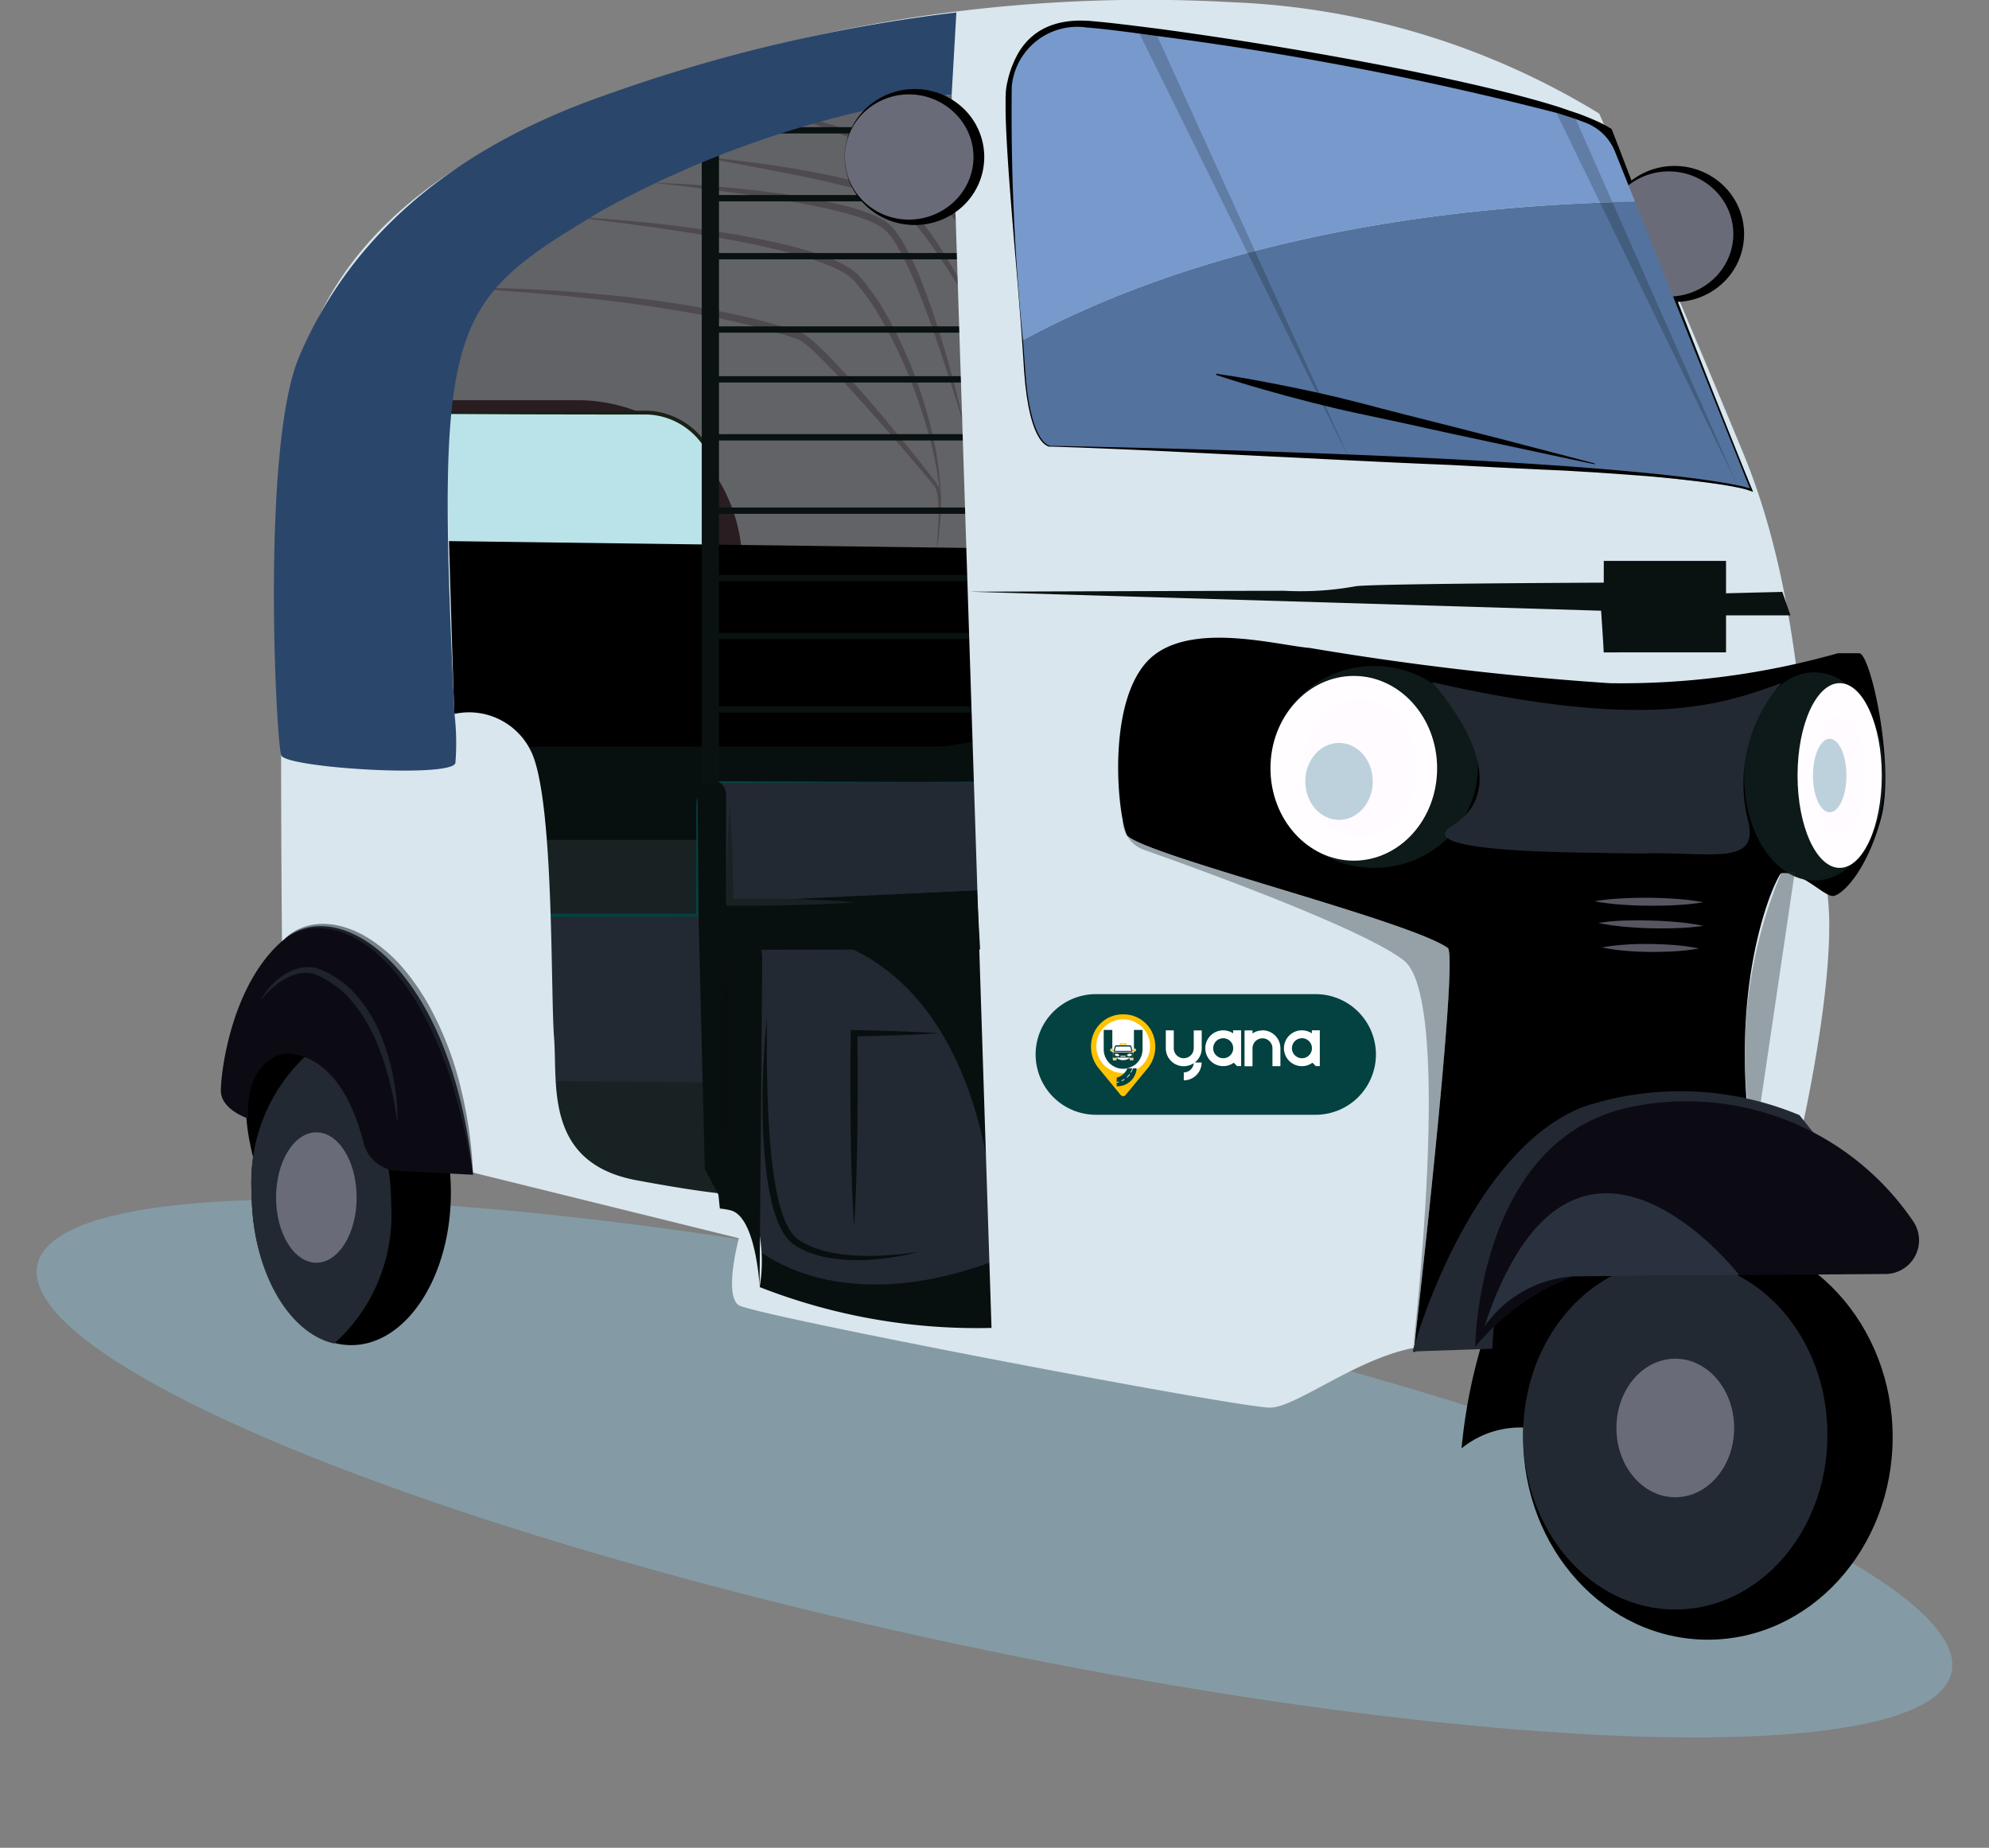<svg xmlns="http://www.w3.org/2000/svg" xmlns:xlink="http://www.w3.org/1999/xlink" width="58.458" height="54.313" viewBox="0 0 58.458 54.313">
  <rect x="0" y="0" width="58.458" height="54.313" fill="#808080" stroke="none"/>
  <defs>
    <clipPath id="clip-path">
      <path id="SVGID" d="M693.68,865.794a.446.446,0,0,1-.311.271v.256h.019a.568.568,0,0,0,.567-.529Z" transform="translate(-693.369 -865.794)" fill="none"/>
    </clipPath>
  </defs>
  <g id="Auto" transform="translate(-496.099 -677.039)">
    <g id="Group_173795" data-name="Group 173795" transform="translate(496.099 677.039)">
      <ellipse id="Ellipse_752" data-name="Ellipse 752" cx="5.279" cy="28.76" rx="5.279" ry="28.76" transform="translate(0 42.341) rotate(-77.987)" fill="#849ba5"/>
      <path id="Path_44943" data-name="Path 44943" d="M573.369,706.28c.167,5.483.167,5.031.167,5.031a2.14,2.14,0,0,1,2.416,1.251c.639,1.624.528,6.92.639,8.278s-.305,3.673,2.527,4.179c1.51.27,2.349.373,2.8.41a.948.948,0,0,1,.825.616,4.356,4.356,0,0,1,.148,2.114,18.935,18.935,0,0,0,7.109,1.2L588.781,693.1l-3.416.453s-8,2.662-9.831,4.232S573.2,700.8,573.369,706.28Z" transform="translate(-560.488 -690.431)" fill="#626367"/>
      <g id="Group_173759" data-name="Group 173759" transform="translate(13.411 3.338)" opacity="0.35">
        <path id="Path_44944" data-name="Path 44944" d="M590.818,735.594a9.863,9.863,0,0,0,.133-1.129,3.174,3.174,0,0,0-.012-.574.984.984,0,0,0-.03-.145c0-.012-.007-.024-.011-.036l-.015-.036a.472.472,0,0,0-.04-.068c-.056-.079-.113-.154-.171-.229q-.7-.9-1.432-1.766c-.244-.29-.491-.578-.742-.861s-.506-.565-.77-.84c-.132-.137-.266-.272-.408-.4-.071-.065-.143-.13-.22-.191-.038-.031-.079-.061-.122-.09l-.034-.021-.037-.021-.041-.019-.035-.013c-.361-.136-.726-.241-1.095-.34-.737-.192-1.482-.343-2.231-.467-.187-.033-.375-.059-.563-.087s-.375-.057-.564-.079l-.565-.071c-.188-.021-.377-.039-.566-.059a44.871,44.871,0,0,0-4.539-.226l.567.038.566.035,1.131.087.565.051.282.026.141.013.141.015c.375.043.752.076,1.126.126q1.125.135,2.241.33c.743.129,1.483.281,2.21.474.363.1.727.2,1.075.328l.032.012.023.011.025.014.026.017c.036.024.072.05.107.078.071.056.141.117.209.18.137.126.27.258.4.392.528.537,1.029,1.1,1.531,1.669.25.283.5.57.744.856s.492.575.732.866c.06.073.121.146.177.219a.376.376,0,0,1,.034.053l.013.029c0,.01.007.021.011.031a.965.965,0,0,1,.033.131,3.314,3.314,0,0,1,.035.559c0,.188-.01.377-.024.566S590.84,735.406,590.818,735.594Z" transform="translate(-576.711 -722.711)" fill="#291d21"/>
        <path id="Path_44945" data-name="Path 44945" d="M596.23,715.343c.166.01.332.03.5.048s.331.037.5.058c.33.04.66.082.99.127s.659.09.988.14.658.1.985.155c.655.112,1.309.228,1.955.377.323.074.645.152.962.244a7.462,7.462,0,0,1,.928.326,2.782,2.782,0,0,1,.423.225,1.129,1.129,0,0,1,.177.144c.013.012.027.028.04.043l.041.045c.027.03.053.061.079.092a6.863,6.863,0,0,1,.564.8,13.064,13.064,0,0,1,.888,1.77c.127.305.243.616.35.929s.2.631.288.951a10.564,10.564,0,0,1,.341,1.96,9.308,9.308,0,0,0-.239-1.985c-.073-.326-.16-.649-.257-.97s-.209-.636-.329-.948c-.03-.078-.06-.156-.093-.233s-.063-.155-.1-.232-.067-.154-.1-.23l-.052-.114-.054-.114c-.145-.3-.3-.6-.472-.889-.044-.072-.086-.145-.133-.215l-.069-.106-.071-.1c-.023-.035-.048-.07-.073-.1l-.074-.1c-.052-.067-.1-.135-.158-.2-.027-.033-.054-.066-.083-.1l-.043-.048c-.015-.016-.027-.032-.045-.048a1.338,1.338,0,0,0-.209-.172,2.957,2.957,0,0,0-.456-.246,7.673,7.673,0,0,0-.957-.331q-.484-.136-.976-.24c-.327-.069-.655-.132-.984-.189s-.659-.108-.989-.155c-.66-.095-1.323-.17-1.986-.234-.332-.03-.664-.059-1-.082S596.563,715.345,596.23,715.343Z" transform="translate(-592.983 -712.309)" fill="#291d21"/>
        <path id="Path_44946" data-name="Path 44946" d="M611.3,709.32c.56.063,1.12.127,1.679.2.279.035.558.072.837.111s.557.078.835.122c.555.089,1.11.181,1.657.3.273.061.546.125.813.2.133.039.266.082.395.129a3.148,3.148,0,0,1,.374.163,1.522,1.522,0,0,1,.169.1l.039.028.036.03a.464.464,0,0,1,.035.032c.011.011.023.022.034.034a2.17,2.17,0,0,1,.241.322,6.6,6.6,0,0,1,.388.735c.236.506.434,1.032.628,1.56.1.264.187.53.278.8s.179.534.265.8c.174.536.34,1.074.5,1.613-.118-.551-.257-1.1-.4-1.643q-.112-.408-.232-.814c-.08-.271-.166-.54-.254-.808-.044-.134-.089-.268-.136-.4s-.1-.266-.145-.4c-.1-.265-.2-.528-.32-.788a6.37,6.37,0,0,0-.4-.762,2.346,2.346,0,0,0-.263-.355c-.012-.014-.026-.028-.04-.041s-.027-.027-.042-.04l-.045-.038-.046-.034a1.65,1.65,0,0,0-.193-.117,3.352,3.352,0,0,0-.4-.172c-.135-.049-.272-.092-.409-.131-.275-.078-.551-.144-.829-.2s-.557-.105-.836-.15-.559-.084-.839-.119c-.56-.072-1.122-.127-1.684-.173S611.861,709.336,611.3,709.32Z" transform="translate(-605.543 -707.288)" fill="#291d21"/>
        <path id="Path_44947" data-name="Path 44947" d="M619.269,704.623c.435.09.872.166,1.308.249s.871.164,1.306.25.868.175,1.3.277c.215.05.43.1.642.159s.424.118.63.189c.052.017.1.036.154.055s.1.039.15.059.1.044.145.066c.024.011.046.025.069.037a.689.689,0,0,1,.067.039,2.613,2.613,0,0,1,.474.425,9.883,9.883,0,0,1,.8,1.044c.125.182.245.368.365.554s.237.374.352.563c.232.378.456.76.677,1.145-.18-.406-.379-.8-.587-1.2s-.429-.779-.668-1.156c-.06-.094-.12-.188-.182-.281q-.046-.07-.095-.138c-.032-.046-.063-.092-.1-.137-.131-.182-.268-.36-.417-.53-.038-.042-.076-.085-.115-.126s-.08-.082-.122-.12-.084-.078-.131-.114c-.023-.018-.045-.037-.069-.054l-.074-.051a.785.785,0,0,0-.076-.046c-.026-.014-.051-.03-.078-.042-.052-.024-.1-.052-.157-.073s-.105-.045-.159-.064-.106-.041-.16-.058c-.214-.072-.429-.133-.646-.189s-.433-.108-.651-.154-.436-.089-.655-.13l-.328-.059-.329-.054c-.219-.035-.439-.07-.659-.1s-.44-.061-.66-.089Q619.932,704.687,619.269,704.623Z" transform="translate(-612.189 -703.372)" fill="#291d21"/>
        <path id="Path_44948" data-name="Path 44948" d="M639.311,700.99c-.021-.072-.048-.141-.075-.211s-.059-.137-.091-.2c-.064-.136-.138-.266-.215-.395a5.43,5.43,0,0,0-.532-.727,6.4,6.4,0,0,0-1.362-1.179,7.693,7.693,0,0,0-.788-.441c-.068-.033-.137-.062-.205-.094s-.137-.062-.207-.089l-.209-.083c-.07-.027-.142-.049-.212-.074a7.99,7.99,0,0,0-1.747-.389,13.844,13.844,0,0,1,1.689.544c.274.108.54.233.8.364.129.07.26.135.386.211l.1.055.048.027.047.029.186.117a7.663,7.663,0,0,1,1.355,1.112c.051.053.1.107.15.161l.144.166c.094.112.187.227.273.346s.171.24.25.365A4.033,4.033,0,0,1,639.311,700.99Z" transform="translate(-624.192 -697.104)" fill="#291d21"/>
      </g>
      <path id="Rectangle_152455" data-name="Rectangle 152455" d="M0,0H10.021a0,0,0,0,1,0,0V4.844a0,0,0,0,1,0,0H4.844A4.844,4.844,0,0,1,0,0V0A0,0,0,0,1,0,0Z" transform="translate(21.816 16.607) rotate(-180)" fill="#291d21"/>
      <g id="Group_173761" data-name="Group 173761" transform="translate(12.503 12.067)">
        <g id="Group_173760" data-name="Group 173760">
          <path id="Path_44949" data-name="Path 44949" d="M571.46,754.026h8.535v-2a2.129,2.129,0,0,0-2.129-2.129H571.46Z" transform="translate(-571.426 -749.846)" fill="#bae3e9"/>
          <path id="Path_44950" data-name="Path 44950" d="M571.269,751.7l-.01-1.034-.006-1.037v-.034h.034l2.937-.015,2.937-.005h.551l.094,0,.094.007a2.179,2.179,0,0,1,.724.2,2.172,2.172,0,0,1,1.046,1.044,2.188,2.188,0,0,1,.2.723l.007.094,0,.094c0,.062,0,.123,0,.184v.367l0,1.468v.052h-.051c-.714,0-1.429,0-2.142-.006l-2.138-.013-2.132-.015-2.122-.017Zm2.164,2.038,2.135-.015,2.129-.013c.709-.005,1.417,0,2.125-.007l-.051.052,0-1.468v-.367c0-.061,0-.123,0-.183l0-.089-.007-.089a2.078,2.078,0,0,0-.19-.685,2.1,2.1,0,0,0-.992-.99,2.065,2.065,0,0,0-.686-.189l-.089-.007-.089,0h-.55l-2.937-.005-2.937-.015.034-.034-.006,1.026-.01,1.029-.018,2.07Z" transform="translate(-571.253 -749.57)" fill="#1b2115"/>
        </g>
      </g>
      <path id="Path_44951" data-name="Path 44951" d="M590.041,778.661l-.532.213v-6.042l-16.157-.213v10.966h17.807v-4.9Z" transform="translate(-560.499 -756.718)"/>
      <path id="Path_44952" data-name="Path 44952" d="M587.137,806.8H572.072l3.294,4.17,16.828-.07-2.183-4.525Z" transform="translate(-559.432 -784.859)" fill="#080f0f"/>
      <rect id="Rectangle_152456" data-name="Rectangle 152456" width="16.982" height="2.262" rx="1.131" transform="translate(31.644 26.948) rotate(-180)" fill="#182223"/>
      <g id="Group_173763" data-name="Group 173763" transform="translate(14.885 22.944)">
        <g id="Group_173762" data-name="Group 173762">
          <path id="Path_44953" data-name="Path 44953" d="M600.231,815.177h-7.976a.7.7,0,0,0-.7.7V819.1h-5.563v6.513a4.371,4.371,0,0,0,2.795,1.491c2.129.453,4.072.346,4.205,1.464s-.08,1.97.745,2.076,7.133,1.384,7.133,1.384Z" transform="translate(-585.921 -815.14)" fill="#232932"/>
          <path id="Path_44954" data-name="Path 44954" d="M600.235,823.4l.345,8.438,0,.078-.076-.015q-2.157-.432-4.316-.854c-.72-.139-1.44-.279-2.16-.41l-.27-.048c-.09-.015-.18-.032-.27-.045l-.136-.021a1.068,1.068,0,0,1-.144-.031.707.707,0,0,1-.267-.144.69.69,0,0,1-.175-.247,1.255,1.255,0,0,1-.083-.279,4.349,4.349,0,0,1-.055-.556c-.01-.184-.017-.366-.031-.548-.007-.091-.014-.181-.025-.271,0-.022,0-.046-.008-.067l-.011-.062a.367.367,0,0,0-.015-.061.532.532,0,0,0-.019-.06.786.786,0,0,0-.128-.214.953.953,0,0,0-.09-.089c-.016-.014-.031-.029-.049-.041l-.053-.038c-.017-.013-.037-.023-.055-.035s-.037-.023-.056-.033l-.059-.03L592,827.7l-.03-.013c-.041-.018-.081-.036-.123-.051l-.063-.024-.064-.021a4.813,4.813,0,0,0-.524-.137c-.178-.037-.357-.069-.538-.1-.361-.058-.724-.108-1.087-.164s-.726-.117-1.087-.192a7.514,7.514,0,0,1-1.068-.3,5.4,5.4,0,0,1-1-.489c-.04-.024-.078-.051-.117-.077l-.115-.08c-.074-.057-.149-.113-.219-.175l-.053-.046-.051-.048-.051-.048-.049-.051c-.033-.033-.064-.069-.1-.1a1.439,1.439,0,0,1-.089-.116l-.011-.016v-.021l.007-6.513v-.063h.062l5.563.014-.049.049.008-3.074v-.144l0-.051v-.025l0-.025.008-.05a.81.81,0,0,1,.028-.1.743.743,0,0,1,.232-.327.792.792,0,0,1,.173-.1c.015-.007.032-.012.047-.018a.339.339,0,0,1,.048-.015l.049-.012.05-.007.025,0h.025l.05,0h.289l1.541.007,6.143.03Zm-6.508-8.379-1.533.007h-.287l-.046,0h-.023l-.022,0-.045.007-.044.011a.3.3,0,0,0-.043.014l-.042.016a.723.723,0,0,0-.155.095.663.663,0,0,0-.205.293.756.756,0,0,0-.025.087l-.007.045,0,.022v.023l0,.045v.144l.008,3.074v.049H591.2l-5.563.014.062-.062.008,6.513-.011-.038c.022.032.051.068.079.1s.058.067.09.1l.047.048.049.046.049.046.051.044c.067.06.14.113.211.168l.111.077c.037.026.074.052.113.074a5.27,5.27,0,0,0,.973.474,10.858,10.858,0,0,0,2.127.485c.362.055.725.1,1.088.163.182.03.363.062.544.1a5.019,5.019,0,0,1,.54.142l.067.022.066.025c.044.016.088.035.131.055l.032.015.032.016.064.033c.021.011.041.024.062.037s.042.024.061.039l.059.043c.02.014.037.031.056.047a1.1,1.1,0,0,1,.1.1.931.931,0,0,1,.152.256.7.7,0,0,1,.023.071.484.484,0,0,1,.018.072l.013.073c0,.024.005.046.008.07.01.092.018.184.025.276.013.184.021.368.03.551a4.267,4.267,0,0,0,.052.538,1.135,1.135,0,0,0,.073.248.551.551,0,0,0,.14.2.564.564,0,0,0,.214.115.9.9,0,0,0,.125.027l.136.021c.092.013.182.03.273.045l.271.048c.722.132,1.442.273,2.161.415q2.158.426,4.314.866l-.073.062-.294-8.411-.284-8.44Z" transform="translate(-585.57 -814.952)" fill="#044141"/>
        </g>
      </g>
      <path id="Path_44955" data-name="Path 44955" d="M591.047,868.026l-6.016-.053s2.023,3.753,5.643,3.753C592.182,871.726,591.047,868.026,591.047,868.026Z" transform="translate(-570.236 -836.208)" fill="#182223"/>
      <path id="Path_44956" data-name="Path 44956" d="M627.8,844.382s2.316,2.3,7.187.46c0,0,.266-8.1-5.3-9.537l1.73-1.171,4.472-.24-.346,13.734-7.959-1.662Z" transform="translate(-605.712 -807.799)" fill="#080f0f"/>
      <path id="Path_44957" data-name="Path 44957" d="M648.931,859.121c-.21-.014-.419-.025-.629-.035s-.419-.019-.629-.025-.419-.014-.629-.019-.419-.011-.629-.014h-.091v.093l-.01.713c0,.238,0,.476,0,.713q0,.713.008,1.427t.032,1.427l.012.357.015.357c.01.238.023.475.039.713q.024-.357.039-.713l.015-.357.012-.357q.023-.714.032-1.427t.008-1.427c0-.238,0-.476,0-.713l-.01-.713-.092.092c.21,0,.419-.009.629-.013s.419-.012.629-.019.419-.016.629-.025S648.721,859.135,648.931,859.121Z" transform="translate(-621.319 -828.751)" fill="#080f0f"/>
      <g id="Group_173777" data-name="Group 173777" transform="translate(20.625 3.737)">
        <g id="Group_173767" data-name="Group 173767" transform="translate(0 13.162)">
          <g id="Group_173764" data-name="Group 173764">
            <rect id="Rectangle_152457" data-name="Rectangle 152457" width="8.092" height="0.186" fill="#0a1111"/>
          </g>
          <g id="Group_173765" data-name="Group 173765" transform="translate(0 1.704)">
            <rect id="Rectangle_152458" data-name="Rectangle 152458" width="8.837" height="0.186" fill="#0a1111"/>
          </g>
          <g id="Group_173766" data-name="Group 173766" transform="translate(0 3.86)">
            <rect id="Rectangle_152459" data-name="Rectangle 152459" width="8.225" height="0.186" fill="#0a1111"/>
          </g>
        </g>
        <g id="Group_173771" data-name="Group 173771" transform="translate(0 7.32)">
          <g id="Group_173768" data-name="Group 173768">
            <rect id="Rectangle_152460" data-name="Rectangle 152460" width="8.092" height="0.186" fill="#0a1111"/>
          </g>
          <g id="Group_173769" data-name="Group 173769" transform="translate(0 1.704)">
            <rect id="Rectangle_152461" data-name="Rectangle 152461" width="8.837" height="0.186" fill="#0a1111"/>
          </g>
          <g id="Group_173770" data-name="Group 173770" transform="translate(0 3.86)">
            <rect id="Rectangle_152462" data-name="Rectangle 152462" width="8.225" height="0.186" fill="#0a1111"/>
          </g>
        </g>
        <g id="Group_173775" data-name="Group 173775" transform="translate(0 1.996)">
          <g id="Group_173772" data-name="Group 173772">
            <rect id="Rectangle_152463" data-name="Rectangle 152463" width="8.092" height="0.186" fill="#0a1111"/>
          </g>
          <g id="Group_173773" data-name="Group 173773" transform="translate(0 1.704)">
            <rect id="Rectangle_152464" data-name="Rectangle 152464" width="8.837" height="0.186" fill="#0a1111"/>
          </g>
          <g id="Group_173774" data-name="Group 173774" transform="translate(0 3.86)">
            <rect id="Rectangle_152465" data-name="Rectangle 152465" width="8.225" height="0.186" fill="#0a1111"/>
          </g>
        </g>
        <g id="Group_173776" data-name="Group 173776">
          <rect id="Rectangle_152466" data-name="Rectangle 152466" width="8.225" height="0.186" fill="#0a1111"/>
        </g>
      </g>
      <path id="Path_44958" data-name="Path 44958" d="M545.851,710.135l13.362,3.3s-.453,1.677,0,1.97,14.214,2.928,15.571,3.008c.8.047,2.795-1.65,4.658-1.81l10.965-6.161s1.332-5.763.667-7.733-.32-7.453-2.342-12.35-4.232-9.981-4.232-9.981a22.348,22.348,0,0,0-10.807-3.274,45.275,45.275,0,0,0-17.488,2.475c-5.8,1.917-10.008,4.924-10.3,10.727S545.851,710.135,545.851,710.135Zm21.4-30.557a1.93,1.93,0,0,1,2.209-1.73c1.57.107,13.136,1.8,15.272,3.1l4.171,10.428a155.1,155.1,0,0,0-20.508-1.253s-.586.027-.745-2.183A82.2,82.2,0,0,1,567.251,679.578Zm-14.48,4.924c1.757-1.57,9.422-4.232,9.422-4.232l3.274-.452,1.171,36.253a17.5,17.5,0,0,1-6.814-1.2,4.536,4.536,0,0,0-.142-2.114.915.915,0,0,0-.791-.616c-.436-.038-1.24-.141-2.687-.41-2.715-.506-2.316-2.822-2.422-4.179s0-6.654-.612-8.278a2.021,2.021,0,0,0-2.316-1.251s0,.452-.16-5.031S551.014,686.073,552.771,684.5Z" transform="translate(-537.497 -677.039)" fill="#d9e6ed"/>
      <g id="Group_173778" data-name="Group 173778" transform="translate(29.553 0.608)">
        <path id="Path_44959" data-name="Path 44959" d="M674.992,691.973c.16,2.213.747,2.187.747,2.187,3.435.07,6.3.157,8.7.253h.011c1.134.045,2.161.093,3.091.141,1.286.067,2.387.136,3.329.2l.6.045c1.578.123,2.655.241,3.382.341.523.072.865.133,1.084.18h0a2.558,2.558,0,0,1,.351.09l-4.179-10.447a5.221,5.221,0,0,0-.927-.407c-.169-.059-.353-.119-.549-.179l-.019-.006c-.956-.292-2.209-.588-3.573-.87l-.634-.128c-1.146-.228-2.347-.444-3.5-.639-1.51-.254-2.936-.47-4.047-.624l-.523-.071c-.727-.1-1.266-.158-1.528-.176a1.933,1.933,0,0,0-2.214,1.733A82.455,82.455,0,0,0,674.992,691.973Z" transform="translate(-674.41 -681.664)" fill="#bae3e9"/>
        <path id="Path_44960" data-name="Path 44960" d="M674.022,687.615c-.049-.564-.093-1.129-.138-1.694s-.085-1.13-.116-1.7c-.015-.284-.028-.568-.033-.853,0-.143,0-.286,0-.432l.005-.11c0-.037.006-.075.009-.112s.011-.079.017-.119.015-.072.023-.107a2.948,2.948,0,0,1,.315-.837,2,2,0,0,1,.277-.372,1.819,1.819,0,0,1,.367-.294,1.9,1.9,0,0,1,.428-.19,2.4,2.4,0,0,1,.452-.09,2.935,2.935,0,0,1,.452-.012c.076,0,.148.008.22.014l.214.02c.568.056,1.13.13,1.693.2q3.373.455,6.714,1.1.418.081.835.166c.278.058.556.115.833.175.555.12,1.109.245,1.661.381s1.1.281,1.648.45l.1.031.1.034.2.069c.136.046.273.089.407.142s.268.106.4.167a3.536,3.536,0,0,1,.395.206l.047.029.019.048.254.656.252.657.5,1.313.5,1.313.506,1.313.254.656.256.655c.171.436.341.873.515,1.309.346.872.692,1.743,1.047,2.611l.055.134-.138-.048c-.052-.018-.111-.033-.168-.047s-.116-.027-.175-.039h.007l-.008,0c-.459-.091-.927-.152-1.394-.206s-.937-.1-1.407-.135-.94-.071-1.41-.1l-.706-.042c-.118-.008-.235-.013-.353-.018l-.353-.016-1.413-.068-1.412-.074q-1.415-.057-2.829-.129l-5.652-.279c-.471-.022-.943-.044-1.414-.063s-.943-.039-1.414-.054l-.353-.012h-.066a.17.17,0,0,1-.028,0,.3.3,0,0,1-.091-.038l-.04-.027-.035-.031a.524.524,0,0,1-.063-.068.614.614,0,0,1-.054-.074l-.025-.038c-.008-.013-.014-.026-.022-.04l-.043-.079-.036-.082c-.011-.028-.025-.054-.034-.083l-.029-.084c-.01-.028-.02-.056-.029-.084l-.024-.086c-.034-.114-.057-.23-.082-.346-.012-.058-.02-.117-.03-.175s-.021-.117-.029-.175c-.014-.117-.031-.235-.043-.352l-.031-.353C674.211,689.873,674.116,688.744,674.022,687.615Zm.344,3.736c.012.117.029.234.044.35.008.058.019.116.029.174s.019.116.032.173c.026.114.05.23.085.341l.024.084c.009.028.019.055.029.083l.03.083c.01.028.023.053.035.08l.036.08.042.076c.007.013.014.026.022.038l.025.035a.569.569,0,0,0,.052.068.478.478,0,0,0,.059.06l.032.027.034.022a.237.237,0,0,0,.071.029l.016,0h.066l.355,0,2.832.017c.944.005,1.888.011,2.833.026q.708.009,1.416.027l.708.019c.237.008.476.015.711.024q1.414.057,2.828.129c.471.03.943.064,1.414.1l1.413.105.353.027c.118.009.236.018.353.03l.706.066q.705.068,1.41.148c.47.052.939.11,1.407.176q.351.048.7.105c.234.038.467.079.7.13l-.014,0h.014c.06.013.119.027.179.042s.119.031.18.053l-.083.086c-.342-.873-.692-1.743-1.043-2.612-.174-.435-.352-.869-.529-1.3l-.266-.651-.268-.65-.539-1.3-.541-1.3-.541-1.3-.27-.649-.269-.65.065.077a3.26,3.26,0,0,0-.362-.179c-.126-.054-.255-.1-.386-.15s-.264-.089-.4-.131l-.2-.063-.1-.032-.1-.03c-.54-.157-1.086-.293-1.635-.422-1.1-.256-2.208-.474-3.319-.681q-.833-.155-1.67-.3t-1.673-.28q-1.674-.273-3.352-.517c-.559-.081-1.12-.158-1.677-.223l-.208-.022c-.069-.007-.138-.014-.2-.017a2.681,2.681,0,0,0-.4,0,1.756,1.756,0,0,0-.732.21,1.455,1.455,0,0,0-.3.227,1.668,1.668,0,0,0-.24.3,2.214,2.214,0,0,0-.179.353,3.257,3.257,0,0,0-.129.384c-.009.033-.018.067-.026.1s-.013.058-.017.091l-.012.1-.009.1c-.01.137-.016.277-.019.417-.007.28-.007.563,0,.845.013,1.13.062,2.262.119,3.393s.136,2.261.218,3.39Z" transform="translate(-673.733 -680.692)"/>
      </g>
      <path id="Path_44961" data-name="Path 44961" d="M800.421,781.6l-2.054.05-.05,1.716.37-.039-.027-1.038h2Z" transform="translate(-748.037 -764.202)" fill="#0a1111"/>
      <path id="Path_44962" data-name="Path 44962" d="M686.35,782.029l-.372-2.05s-6.814.027-7.347.106a9.023,9.023,0,0,1-2.1.133c-1.544,0-9.263.027-9.263.027l18.579.559.08,1.224Z" transform="translate(-638.789 -762.853)" fill="#0a1111"/>
      <line id="Line_1723" data-name="Line 1723" x1="3.194" y1="0.106" transform="translate(47.641 28.891)" fill="none" stroke="#000" stroke-miterlimit="10" stroke-width="4"/>
      <path id="Path_44963" data-name="Path 44963" d="M693.765,795.047a2.521,2.521,0,0,0,.114.434c.212.531,8.317,2.523,9.451,3.345a.146.146,0,0,1,.017.042c.2.744-.679,8.735-.952,11.151-.049.434-.078.688-.078.688l1.757-.852,4.711-3.78,3.393-2.017c-.546-4.625.844-7.419.946-7.433.612-.08,1.278.719,1.544.665s.958-.719,1.384-2.262-.3-4.871-.639-4.871l-.624,0a23.439,23.439,0,0,1-6.7.881A88.042,88.042,0,0,1,699.256,790c-.985-.08-3.7-.852-4.818.453C693.484,791.564,693.557,793.956,693.765,795.047Z" transform="translate(-660.771 -770.956)"/>
      <path id="Path_44964" data-name="Path 44964" d="M756.562,905.255a2.732,2.732,0,0,0-2.262.559,15.876,15.876,0,0,1,1.011-4.285c.665-1.118,4.472-1.491,5.137-.719Z" transform="translate(-711.344 -863.242)"/>
      <ellipse id="Ellipse_753" data-name="Ellipse 753" cx="5.43" cy="5.953" rx="5.43" ry="5.953" transform="translate(44.766 36.29)"/>
      <ellipse id="Ellipse_754" data-name="Ellipse 754" cx="4.472" cy="5.137" rx="4.472" ry="5.137" transform="translate(44.766 37.036)" fill="#232932"/>
      <ellipse id="Ellipse_755" data-name="Ellipse 755" cx="1.73" cy="2.036" rx="1.73" ry="2.036" transform="translate(47.508 39.937)" fill="#696c78"/>
      <path id="Path_44965" data-name="Path 44965" d="M745.661,877.353l2.342-.08s.133-7.213,4.977-6.867,4.9,1.065,4.9,1.065l-.852-1.065a9.085,9.085,0,0,0-6.361-.24C747.551,871.39,745.927,876.368,745.661,877.353Z" transform="translate(-704.142 -837.629)" fill="#232932"/>
      <path id="Path_44966" data-name="Path 44966" d="M756.7,878.812a6.943,6.943,0,0,1,2.9-2.076l4.826-.036,4.336-.032a.991.991,0,0,0,.822-1.534,8.054,8.054,0,0,0-8.307-3.375C756.753,872.69,756.7,878.812,756.7,878.812Z" transform="translate(-713.344 -839.221)" fill="#0c0b14"/>
      <g id="Group_173781" data-name="Group 173781" transform="translate(47.162 4.88)">
        <g id="Group_173780" data-name="Group 173780">
          <ellipse id="Ellipse_756" data-name="Ellipse 756" cx="1.97" cy="1.916" rx="1.97" ry="1.916" transform="translate(0 0.082)" fill="#696c78"/>
          <g id="Group_173779" data-name="Group 173779" transform="translate(0)">
            <path id="Path_44967" data-name="Path 44967" d="M779.727,707.626a1.992,1.992,0,0,1,.423-.635,2.08,2.08,0,0,1,2.877-.083,1.973,1.973,0,0,1,.65,1.464,2.04,2.04,0,0,1-.043.411,1.976,1.976,0,0,1-.607,1.052,2.076,2.076,0,0,1-.692.414,2.093,2.093,0,0,1-2.184-.5,2,2,0,0,1-.424-.635,1.945,1.945,0,0,1,0-1.489Zm-.108,1.123a1.819,1.819,0,0,0,.561.97,1.911,1.911,0,0,0,.641.382,1.934,1.934,0,0,0,2.016-.465,1.833,1.833,0,0,0,.388-.584,1.786,1.786,0,0,0,0-1.363,1.842,1.842,0,0,0-.388-.584,1.924,1.924,0,0,0-1.288-.572,1.945,1.945,0,0,0-.727.107,1.917,1.917,0,0,0-.641.381,1.817,1.817,0,0,0-.562.97,1.808,1.808,0,0,0,0,.757Z" transform="translate(-779.579 -706.373)"/>
          </g>
        </g>
      </g>
      <path id="Path_44968" data-name="Path 44968" d="M542.834,862.27s-3.434-1.2-2.742,2.582c.64,3.494,2.875,4.179,2.875,4.179Z" transform="translate(-532.769 -831.369)"/>
      <path id="Path_44969" data-name="Path 44969" d="M540.554,865.259c0,2.257,1.088,4.125,2.505,4.439a1.952,1.952,0,0,0,.423.046c1.617,0,2.928-2.008,2.928-4.485s-1.311-4.485-2.928-4.485a2.1,2.1,0,0,0-1.2.392A5,5,0,0,0,540.554,865.259Z" transform="translate(-533.158 -830.206)"/>
      <path id="Path_44970" data-name="Path 44970" d="M540.554,867.225c0,2.257,1.054,4.125,2.426,4.439a5.069,5.069,0,0,0,1.673-4.093c0-2.257-1.054-4.125-2.426-4.439A5.069,5.069,0,0,0,540.554,867.225Z" transform="translate(-533.158 -832.172)" fill="#232932"/>
      <ellipse id="Ellipse_757" data-name="Ellipse 757" cx="1.184" cy="1.916" rx="1.184" ry="1.916" transform="translate(8.114 33.283)" fill="#696c78"/>
      <path id="Path_44971" data-name="Path 44971" d="M542.528,847.979l-2.22-.113a1.092,1.092,0,0,1-1-.826c-.241-.966-.836-2.5-2.194-2.624-.559,0-1.274.547-1.2,1.91,0,0-.8-.26-.8-.819s.319-3.194,1.89-4.472S541.876,841.8,542.528,847.979Z" transform="translate(-528.623 -813.449)" fill="#0c0b14"/>
      <path id="Path_44972" data-name="Path 44972" d="M546.04,852.487c0-.112,0-.224,0-.335s-.013-.224-.024-.335-.023-.223-.04-.334-.035-.222-.056-.332c-.041-.221-.1-.44-.158-.656a5.987,5.987,0,0,0-.229-.638,4.117,4.117,0,0,0-.721-1.156,2.967,2.967,0,0,0-.518-.455,2.881,2.881,0,0,0-.3-.177,2.782,2.782,0,0,0-.318-.136l0,0h0a1.082,1.082,0,0,0-.534,0,1.483,1.483,0,0,0-.473.217,2.142,2.142,0,0,0-.381.338,2.462,2.462,0,0,0-.157.2,1.785,1.785,0,0,0-.13.215,2.322,2.322,0,0,1,.333-.367,2.2,2.2,0,0,1,.395-.288,1.388,1.388,0,0,1,.444-.166.921.921,0,0,1,.454.027l-.006,0a3.078,3.078,0,0,1,.291.139,3.024,3.024,0,0,1,.271.173,3.1,3.1,0,0,1,.249.2,3.21,3.21,0,0,1,.227.23,4.438,4.438,0,0,1,.7,1.1c.092.2.172.4.244.611s.135.419.192.633A10.572,10.572,0,0,1,546.04,852.487Z" transform="translate(-534.359 -819.471)" fill="#283037" opacity="0.69"/>
      <ellipse id="Ellipse_758" data-name="Ellipse 758" cx="3.048" cy="2.968" rx="3.048" ry="2.968" transform="translate(37.34 19.575)" fill="#0e1919"/>
      <ellipse id="Ellipse_759" data-name="Ellipse 759" cx="2.449" cy="2.715" rx="2.449" ry="2.715" transform="translate(37.34 19.868)" fill="#fffdff"/>
      <ellipse id="Ellipse_760" data-name="Ellipse 760" cx="1.644" cy="2.023" rx="1.644" ry="2.023" transform="translate(38.325 20.56)" fill="#fffbff"/>
      <ellipse id="Ellipse_761" data-name="Ellipse 761" cx="0.992" cy="1.131" rx="0.992" ry="1.131" transform="translate(38.363 21.837)" fill="#bdd1dc"/>
      <ellipse id="Ellipse_762" data-name="Ellipse 762" cx="2.063" cy="3.061" rx="2.063" ry="3.061" transform="translate(51.261 19.761)" fill="#0e1919"/>
      <ellipse id="Ellipse_763" data-name="Ellipse 763" cx="1.238" cy="2.715" rx="1.238" ry="2.715" transform="translate(52.831 20.08)" fill="#fffdff"/>
      <ellipse id="Ellipse_764" data-name="Ellipse 764" cx="0.785" cy="1.722" rx="0.785" ry="1.722" transform="translate(53.284 21.073)" fill="#fffbff"/>
      <ellipse id="Ellipse_765" data-name="Ellipse 765" cx="0.492" cy="1.08" rx="0.492" ry="1.08" transform="translate(53.284 21.715)" fill="#bdd1dc"/>
      <path id="Path_44973" data-name="Path 44973" d="M759.3,797.6a4.454,4.454,0,0,0-1,3.959c.394,1.409-.933,1.025-2.922,1.045l0,.007s-.581,0-1.381-.017-5.628-.02-4.384-.789c2.132-1.316-.585-4.232-.585-4.232C755.356,799.015,757.538,798.243,759.3,797.6Z" transform="translate(-706.943 -777.524)" fill="#232932"/>
      <rect id="Rectangle_152468" data-name="Rectangle 152468" width="3.593" height="2.688" transform="translate(50.729 19.175) rotate(-180)" fill="#0a1111"/>
      <path id="Path_44974" data-name="Path 44974" d="M676.82,716.732c.026.343.049.654.068.921.16,2.213.747,2.187.747,2.187,3.435.07,6.3.157,8.7.253h.011c7.913.318,10.635.73,11.487.911h0a2.543,2.543,0,0,1,.351.091l-3.372-8.431C690.171,712.749,682.851,713.474,676.82,716.732Z" transform="translate(-646.754 -706.736)" fill="#53729d"/>
      <path id="Path_44975" data-name="Path 44975" d="M674.923,691.052c6.031-3.258,13.351-3.983,17.988-4.069l-.588-1.47a1.508,1.508,0,0,0-.852-.844c-.092-.036-.19-.072-.293-.109-.175-.061-.365-.123-.568-.185a97.7,97.7,0,0,0-11.753-2.262l-.523-.071c-.727-.1-1.266-.158-1.528-.176a1.933,1.933,0,0,0-2.213,1.733A66.446,66.446,0,0,0,674.923,691.052Z" transform="translate(-644.857 -681.056)" fill="#7899cb"/>
      <path id="Path_44976" data-name="Path 44976" d="M697.393,682.961l6.09,12.348.132.267-.121-.266-5.579-12.277Z" transform="translate(-663.904 -681.976)" opacity="0.19"/>
      <path id="Path_44977" data-name="Path 44977" d="M771.046,696.955l5.313,10.929,0,.009,0-.009-4.746-10.744C771.439,697.079,771.249,697.017,771.046,696.955Z" transform="translate(-725.304 -693.642)" opacity="0.19"/>
      <g id="Group_173785" data-name="Group 173785" transform="translate(46.869 26.392)">
        <g id="Group_173782" data-name="Group 173782">
          <path id="Path_44978" data-name="Path 44978" d="M781.013,835.806a7.271,7.271,0,0,0-.8-.1q-.4-.029-.8-.032t-.8.018a7.147,7.147,0,0,0-.8.084,7.1,7.1,0,0,0,.8.1q.4.029.8.031c.266,0,.532,0,.8-.018A7.2,7.2,0,0,0,781.013,835.806Z" transform="translate(-777.819 -835.677)" fill="#555661"/>
        </g>
        <g id="Group_173783" data-name="Group 173783" transform="translate(0.106 0.662)">
          <path id="Path_44979" data-name="Path 44979" d="M781.547,839.814a6.738,6.738,0,0,0-.77-.111q-.385-.035-.771-.045t-.772,0a6.688,6.688,0,0,0-.774.071,6.663,6.663,0,0,0,.769.111q.385.035.771.045c.257.007.515.005.773-.005A6.779,6.779,0,0,0,781.547,839.814Z" transform="translate(-778.459 -839.654)" fill="#555661"/>
        </g>
        <g id="Group_173784" data-name="Group 173784" transform="translate(0.213 1.357)">
          <path id="Path_44980" data-name="Path 44980" d="M781.947,843.966a5.726,5.726,0,0,0-.711-.1c-.237-.019-.474-.029-.712-.032s-.475,0-.712.018a5.677,5.677,0,0,0-.713.084,5.715,5.715,0,0,0,.711.1q.356.029.712.031t.712-.018A5.786,5.786,0,0,0,781.947,843.966Z" transform="translate(-779.099 -843.836)" fill="#555661"/>
        </g>
      </g>
      <path id="Path_44981" data-name="Path 44981" d="M694.418,821.846h0a.942.942,0,0,0,.628.888c1.713.605,6.418,2.314,7.631,3.246,1.481,1.137.282,11.363.266,11.5,0-.02.042-.26.105-.66.273-2.415,1.155-10.407.952-11.151l-.017-.042c-1.134-.822-9.239-2.813-9.451-3.344A2.515,2.515,0,0,1,694.418,821.846Z" transform="translate(-661.424 -797.755)" fill="#283037" opacity="0.38"/>
      <path id="Path_44982" data-name="Path 44982" d="M629.988,842.481c.286.044.572.067.859.083s.572.023.858.023.572-.007.858-.023.572-.039.859-.084c-.286-.044-.572-.067-.859-.084s-.572-.023-.858-.023-.572.007-.858.023S630.274,842.437,629.988,842.481Z" transform="translate(-607.713 -814.868)" fill="#1b2115"/>
      <path id="Path_44983" data-name="Path 44983" d="M629.889,834.449c-.382-.013-7.366.333-7.366.333l-.374.719,1.126.677,6.709-.011Z" transform="translate(-601.178 -808.261)" fill="#080f0f"/>
      <path id="Path_44984" data-name="Path 44984" d="M624.5,819.336c-.02.237-.034.475-.046.712-.007.119-.011.237-.016.356s-.01.237-.014.356c-.008.237-.014.475-.019.712s-.007.475-.009.712v.1h.105q.463,0,.925,0c.308,0,.617-.008.925-.015s.617-.019.925-.033.617-.031.925-.057c-.308-.026-.617-.042-.925-.057s-.617-.025-.925-.033-.617-.013-.925-.015-.617,0-.925,0l.1.1q0-.356-.009-.712c0-.237-.01-.475-.019-.712,0-.119-.009-.237-.014-.356s-.009-.237-.016-.356C624.534,819.811,624.519,819.573,624.5,819.336Z" transform="translate(-603.05 -795.662)" fill="#182223"/>
      <path id="Path_44985" data-name="Path 44985" d="M630.932,857c-.05.434-.079.871-.1,1.307-.01.218-.018.437-.023.656s-.006.438-.005.656c0,.438.02.876.052,1.314.016.219.04.438.069.656s.064.436.111.653c.023.109.051.216.08.324s.064.214.1.32a2.773,2.773,0,0,0,.138.311,1.467,1.467,0,0,0,.194.291c.021.022.04.045.063.065l.034.031.017.015.019.014a1.553,1.553,0,0,0,.147.1c.024.016.05.029.075.042l.076.04c.052.024.1.047.156.069a2.905,2.905,0,0,0,.32.107c.054.014.108.029.163.039l.082.017.083.014a5.365,5.365,0,0,0,1.322.04c.219-.019.437-.046.653-.084a6.429,6.429,0,0,0,.641-.141q-.161.027-.324.047t-.325.036c-.217.02-.434.034-.65.038s-.433,0-.648-.014a4.916,4.916,0,0,1-.638-.085l-.078-.016-.078-.019c-.052-.012-.1-.028-.153-.043a2.884,2.884,0,0,1-.3-.108c-.048-.021-.095-.044-.142-.067l-.068-.038c-.023-.013-.046-.025-.067-.04a1.377,1.377,0,0,1-.124-.086l-.014-.011-.013-.013-.026-.025c-.017-.017-.033-.036-.049-.054a1.845,1.845,0,0,1-.289-.543c-.036-.1-.067-.2-.1-.3s-.053-.207-.075-.312a10.852,10.852,0,0,1-.188-1.282c-.043-.431-.067-.866-.087-1.3-.01-.217-.015-.435-.021-.653s-.01-.436-.012-.654C630.928,857.878,630.929,857.442,630.932,857Z" transform="translate(-608.391 -827.064)" fill="#080f0f"/>
      <path id="Path_44986" data-name="Path 44986" d="M546.473,840.738a1.686,1.686,0,0,1,.578-.263,1.749,1.749,0,0,1,.624-.028,2.216,2.216,0,0,1,.306.062,2.522,2.522,0,0,1,.294.1,3.137,3.137,0,0,1,.546.3l.064.045.063.047c.042.031.083.064.123.1s.08.068.12.1.078.07.116.106a5.372,5.372,0,0,1,.431.46c.134.162.262.33.38.505s.231.354.335.539a11.561,11.561,0,0,1,.976,2.353,21.4,21.4,0,0,1,.567,2.51,12.756,12.756,0,0,0-.367-2.565,9.7,9.7,0,0,0-.945-2.429c-.109-.19-.225-.376-.35-.556a6.243,6.243,0,0,0-.4-.52,4.439,4.439,0,0,0-1-.867c-.046-.03-.1-.057-.143-.085s-.1-.054-.147-.077a2.62,2.62,0,0,0-.306-.13,2.679,2.679,0,0,0-.321-.091,2.2,2.2,0,0,0-.331-.044,1.823,1.823,0,0,0-.333.013,1.633,1.633,0,0,0-.323.074,1.56,1.56,0,0,0-.558.333Z" transform="translate(-538.092 -813.152)" fill="#283037" opacity="0.55"/>
      <g id="Group_173787" data-name="Group 173787" transform="translate(14.942 22.93)">
        <g id="Group_173786" data-name="Group 173786">
          <path id="Subtraction_2" data-name="Subtraction 2" d="M-5173.479-1390.057c-.013-.205-.143-2.012-.831-2.221a1.948,1.948,0,0,0-.337-.058l-.042-.406-.4-.757-.184-7.453-.029-3.569a.423.423,0,0,1,.42-.408.421.421,0,0,1,.118.017.422.422,0,0,1,.3.4v3.411l.882.818a1.075,1.075,0,0,1,.18.6l-.078,9.622Z" transform="translate(5180.862 1404.93)" fill="#080f0f" stroke="rgba(0,0,0,0)" stroke-miterlimit="10" stroke-width="1"/>
          <path id="Path_44988" data-name="Path 44988" d="M623.7,844.455c-.044.535-.066,1.069-.083,1.6s-.023,1.069-.023,1.6.007,1.069.023,1.6.039,1.069.084,1.6c.045-.535.067-1.069.084-1.6s.023-1.069.023-1.6-.007-1.069-.023-1.6S623.74,844.99,623.7,844.455Z" transform="translate(-617.321 -839.532)" fill="#080f0f" opacity="0.38"/>
        </g>
      </g>
      <path id="Path_44989" data-name="Path 44989" d="M758.338,891.78a3.464,3.464,0,0,1,2.629-1.478l4.826-.036.019-.017S760.926,883.969,758.338,891.78Z" transform="translate(-714.71 -852.787)" fill="#37414f" opacity="0.71"/>
      <path id="Path_44990" data-name="Path 44990" d="M805.845,831.016l-1.007,6.809-.395-.141a13.642,13.642,0,0,1,1-6.615Z" transform="translate(-753.093 -805.399)" fill="#283037" opacity="0.38"/>
      <g id="Group_173788" data-name="Group 173788" transform="translate(20.625 3.871)">
        <rect id="Rectangle_152469" data-name="Rectangle 152469" width="0.506" height="19.191" fill="#0a1111"/>
      </g>
      <path id="Path_44991" data-name="Path 44991" d="M549.789,699.861a7.4,7.4,0,0,1,.027,1.437c-.08.453-4.963.15-5.117-.218s-.6-9.08.526-11.724,3.5-5.757,8.943-7.666a47,47,0,0,1,10.371-2.449l-.138,2.413a29.847,29.847,0,0,0-10.274,3.407C549.6,687.777,549.23,688.2,549.789,699.861Z" transform="translate(-536.431 -678.875)" fill="#2b466b"/>
      <g id="Group_173791" data-name="Group 173791" transform="translate(24.83 2.618)">
        <g id="Group_173790" data-name="Group 173790">
          <ellipse id="Ellipse_766" data-name="Ellipse 766" cx="1.97" cy="1.916" rx="1.97" ry="1.916" transform="translate(0 0.082)" fill="#696c78"/>
          <g id="Group_173789" data-name="Group 173789">
            <path id="Path_44992" data-name="Path 44992" d="M645.495,694.027a2,2,0,0,1,.423-.635,2.081,2.081,0,0,1,2.877-.084,1.976,1.976,0,0,1,.65,1.464,2.046,2.046,0,0,1-.044.411,1.972,1.972,0,0,1-.128.392,2,2,0,0,1-.479.66,2.077,2.077,0,0,1-.692.414,2.1,2.1,0,0,1-.786.118,2.083,2.083,0,0,1-1.4-.616,2,2,0,0,1-.424-.635,1.945,1.945,0,0,1,0-1.489Zm-.108,1.123a1.8,1.8,0,0,0,.118.361,1.832,1.832,0,0,0,.443.609,1.91,1.91,0,0,0,.641.381,1.934,1.934,0,0,0,2.016-.465,1.836,1.836,0,0,0,.388-.584,1.784,1.784,0,0,0,0-1.363,1.838,1.838,0,0,0-.388-.584,1.921,1.921,0,0,0-2.655-.084,1.831,1.831,0,0,0-.443.608,1.791,1.791,0,0,0-.118.361,1.8,1.8,0,0,0,0,.757Z" transform="translate(-645.347 -692.773)"/>
          </g>
        </g>
      </g>
      <g id="Group_173794" data-name="Group 173794" transform="translate(35.74 10.989)">
        <g id="Group_173793" data-name="Group 173793">
          <path id="Path_44995" data-name="Path 44995" d="M722.054,745.723l-.691-.182-.692-.18L719.287,745l-1.385-.355-1.386-.35-.692-.178-.692-.181q-.692-.179-1.391-.331t-1.4-.283c-.469-.088-.939-.171-1.413-.236l-.007.031c.453.154.91.292,1.369.423s.918.257,1.38.375.925.228,1.391.328l.7.149.7.151,1.4.308,1.4.3,1.4.3.7.15.7.147Z" transform="translate(-710.921 -743.088)"/>
        </g>
      </g>
    </g>
    <g id="Group_101" data-name="Group 101" transform="translate(526.536 706.26)">
      <path id="Rectangle_17253" data-name="Rectangle 17253" d="M680.82,852.681h6.455a1.773,1.773,0,0,1,1.773,1.773h0a1.773,1.773,0,0,1-1.773,1.773H680.82a1.773,1.773,0,0,1-1.773-1.773h0A1.773,1.773,0,0,1,680.82,852.681Z" transform="translate(-679.046 -852.681)" fill="#044141"/>
      <g id="Group_10" data-name="Group 10" transform="translate(1.625 0.59)">
        <path id="Path_1" data-name="Path 1" d="M690.6,856.735a.93.93,0,0,0-.735-.5,1.067,1.067,0,0,0-.211,0,.93.93,0,0,0-.735.5,1,1,0,0,0,.137,1.1l.631.767a.093.093,0,0,0,.131.013l.013-.013.631-.767a1,1,0,0,0,.137-1.1" transform="translate(-688.811 -856.226)" fill="#fec200"/>
        <path id="Path_2" data-name="Path 2" d="M691.342,857.918a.79.79,0,1,1-.79-.79.79.79,0,0,1,.79.79h0" transform="translate(-689.603 -856.978)" fill="#fff"/>
        <g id="Group_9" data-name="Group 9" transform="translate(0.376 0.463)">
          <path id="Path_7" data-name="Path 7" d="M691.956,860.056l.034-.023a.584.584,0,0,0,.161-.2.558.558,0,0,0,.059-.253v-.569h-.253v.569a.318.318,0,0,1-.542.226.307.307,0,0,1-.093-.226v-.569h-.253v.569a.571.571,0,0,0,.57.572h0a.554.554,0,0,0,.316-.1" transform="translate(-691.068 -859.011)" fill="#044141"/>
          <path id="Path_8" data-name="Path 8" d="M692.331,862.392h-.037a.02.02,0,0,0-.02.02.046.046,0,0,0,.046.046h.052a.006.006,0,0,0,.006-.006h0v-.014a.046.046,0,0,0-.046-.046" transform="translate(-692.073 -861.83)" fill="#fec200"/>
          <path id="Path_9" data-name="Path 9" d="M692.333,862.427h-.052a.053.053,0,0,1-.054-.053.028.028,0,0,1,.028-.028h.037a.054.054,0,0,1,.054.054v.014a.013.013,0,0,1-.013.013m-.078-.066a.013.013,0,0,0-.013.013h0a.039.039,0,0,0,.039.038h.05V862.4a.038.038,0,0,0-.039-.038Z" transform="translate(-692.035 -861.791)" fill="#fff"/>
          <path id="Path_10" data-name="Path 10" d="M696.185,862.391h-.037a.046.046,0,0,0-.046.046v.014a.006.006,0,0,0,.006.006h.052a.046.046,0,0,0,.046-.046.02.02,0,0,0-.02-.02" transform="translate(-695.264 -861.829)" fill="#fec200"/>
          <path id="Path_11" data-name="Path 11" d="M696.12,862.428h-.052a.013.013,0,0,1-.013-.013V862.4a.054.054,0,0,1,.054-.054h.037a.028.028,0,0,1,.028.028.054.054,0,0,1-.054.054m-.05-.015h.05a.038.038,0,0,0,.038-.039.013.013,0,0,0-.013-.013h-.037a.039.039,0,0,0-.039.039Z" transform="translate(-695.225 -861.792)" fill="#fff"/>
          <path id="Path_12" data-name="Path 12" d="M693.358,861.766a.064.064,0,0,0-.063-.05h-.375a.064.064,0,0,0-.062.05l-.028.128.016.007a.13.13,0,0,0,.051.01h.421a.13.13,0,0,0,.051-.011l.016-.007Zm-.461.114a.1.1,0,0,1-.031,0l.022-.1a.033.033,0,0,1,.032-.026h.375a.033.033,0,0,1,.032.026l.022.1a.1.1,0,0,1-.031,0Z" transform="translate(-692.538 -861.266)" fill="#0d393a"/>
          <path id="Path_13" data-name="Path 13" d="M692.824,864.02a.017.017,0,0,1-.017.017h-.061a.017.017,0,0,1-.017-.017h0v-.039a.028.028,0,0,0,.014,0h.082Z" transform="translate(-692.452 -863.154)" fill="#fec200"/>
          <path id="Path_14" data-name="Path 14" d="M692.769,863.979h-.061a.025.025,0,0,1-.025-.025V863.9l.011.007a.02.02,0,0,0,.01,0h.089v.043a.025.025,0,0,1-.025.025m-.071-.053v.028a.01.01,0,0,0,.01.01h.061a.01.01,0,0,0,.01-.01h0v-.027h-.08" transform="translate(-692.414 -863.088)" fill="#fff"/>
          <path id="Path_15" data-name="Path 15" d="M695.773,864.038h-.061a.017.017,0,0,1-.017-.017h0v-.035h.081a.028.028,0,0,0,.014,0v.039a.017.017,0,0,1-.017.017h0" transform="translate(-694.925 -863.155)" fill="#fec200"/>
          <path id="Path_16" data-name="Path 16" d="M695.735,863.979h-.061a.025.025,0,0,1-.025-.025v-.043h.089a.021.021,0,0,0,.01,0l.011-.007v.052a.025.025,0,0,1-.025.025m-.071-.053v.028a.01.01,0,0,0,.01.01h.061a.01.01,0,0,0,.01-.01h0v-.028h-.081Z" transform="translate(-694.887 -863.088)" fill="#fff"/>
          <path id="Path_17" data-name="Path 17" d="M694.067,861.344a.033.033,0,0,0-.032-.025h-.126a.033.033,0,0,0-.032.025l-.01.041h.21Zm-.022.029h-.021v-.021H694v.021h-.021v-.021h-.021v.021h-.021v-.021h-.021v.021H693.9v-.021h.021v-.021h.021v.021h.021v-.021h.021v.021H694v-.021h.021v.021h.021Z" transform="translate(-693.401 -860.935)" fill="#fec200"/>
          <path id="Path_18" data-name="Path 18" d="M693.38,863.071h-.529l.023.108.105.014h.333l.09-.01Z" transform="translate(-692.554 -862.396)" fill="#fff"/>
          <path id="Path_19" data-name="Path 19" d="M693.313,862.923l-.01-.046-.014.006a.147.147,0,0,1-.057.011h-.421a.147.147,0,0,1-.057-.011l-.014-.006-.01.046a.167.167,0,0,0,0,.035v.077a.014.014,0,0,0,.014.014h.561a.014.014,0,0,0,.014-.014h0v-.078a.167.167,0,0,0,0-.035m-.418.07a.018.018,0,0,1-.016.009h-.047a.065.065,0,0,1-.053-.028l0-.006a.018.018,0,0,1,.015-.028h.047a.065.065,0,0,1,.053.028l0,.006a.018.018,0,0,1,0,.019m.193.023h-.13a.009.009,0,0,1,0-.018h.131a.009.009,0,1,1,0,.018m.182-.049,0,.006a.064.064,0,0,1-.053.028h-.047a.018.018,0,0,1-.018-.018.019.019,0,0,1,0-.01l0-.006a.065.065,0,0,1,.053-.028h.047a.018.018,0,0,1,.018.018.017.017,0,0,1,0,.01" transform="translate(-692.451 -862.234)" fill="#0d393a"/>
          <path id="Path_20" data-name="Path 20" d="M693.285,863.028h-.561a.018.018,0,0,1-.018-.018v-.077a.162.162,0,0,1,0-.036l.011-.051.018.007a.141.141,0,0,0,.055.011h.421a.139.139,0,0,0,.055-.011l.018-.007.011.051a.169.169,0,0,1,0,.036v.077a.018.018,0,0,1-.018.018m-.558-.171-.009.042a.153.153,0,0,0,0,.034v.078a.01.01,0,0,0,.01.01h.561a.01.01,0,0,0,.01-.01v-.078a.167.167,0,0,0,0-.034l-.009-.042-.009,0a.151.151,0,0,1-.058.012h-.421a.152.152,0,0,1-.058-.012Zm.343.138h-.131a.013.013,0,1,1,0-.026h.133a.013.013,0,0,1,.014.012.013.013,0,0,1-.012.014h0m-.131-.018a.005.005,0,1,0,0,.011h.131a.005.005,0,0,0,0-.011h-.131Zm.255,0h-.047a.021.021,0,0,1-.022-.022.022.022,0,0,1,0-.012l0-.006a.068.068,0,0,1,.057-.03h.047a.022.022,0,0,1,.022.022.021.021,0,0,1,0,.012l0,.007a.068.068,0,0,1-.057.03m0-.063a.061.061,0,0,0-.05.027l0,.006a.014.014,0,0,0,0,.02l.008,0h.047a.061.061,0,0,0,.05-.027l0-.007a.014.014,0,0,0,0-.02l-.008,0Zm-.329.063h-.047a.069.069,0,0,1-.057-.03l0-.007a.022.022,0,0,1,.006-.03.021.021,0,0,1,.012,0h.047a.068.068,0,0,1,.057.03l0,.006a.022.022,0,0,1-.018.034m-.09-.063a.014.014,0,0,0-.014.014.015.015,0,0,0,0,.008l0,.006a.061.061,0,0,0,.05.027h.047a.014.014,0,0,0,.014-.014.018.018,0,0,0,0-.008l0-.006a.061.061,0,0,0-.05-.027Z" transform="translate(-692.433 -862.208)" fill="#fff"/>
          <path id="Path_21" data-name="Path 21" d="M693.68,865.794a.446.446,0,0,1-.311.271v.256h.019a.568.568,0,0,0,.567-.529Z" transform="translate(-692.986 -864.665)" fill="#044141"/>
          <path id="Path_23" data-name="Path 23" d="M694.24,867.016a.01.01,0,0,1-.011-.01.01.01,0,0,1,.006-.01.622.622,0,0,0,.063-.035.01.01,0,0,1,.011.018h0a.653.653,0,0,1-.065.036h0m.151-.1a.01.01,0,0,1-.01-.01.01.01,0,0,1,0-.008.59.59,0,0,0,.072-.08.01.01,0,0,1,.015,0,.01.01,0,0,1,0,.014.61.61,0,0,1-.075.082l-.006,0" transform="translate(-693.703 -865.515)" fill="#fff"/>
          <path id="Path_24" data-name="Path 24" d="M695.834,865.755a.01.01,0,0,1-.011-.01.01.01,0,0,1,0-.006.636.636,0,0,0,.061-.139.01.01,0,0,1,.012-.008.011.011,0,0,1,.008.012h0a.65.65,0,0,1-.063.143.011.011,0,0,1-.008.005" transform="translate(-695.033 -864.498)" fill="#fff"/>
          <path id="Path_25" data-name="Path 25" d="M693.69,865.793v0h0v0h0l0,0h0v0h0a.447.447,0,0,1-.3.249v.257h.018a.568.568,0,0,0,.567-.529Z" transform="translate(-692.996 -864.665)" fill="none"/>
          <g id="Group_173797" data-name="Group 173797" transform="translate(0.383 1.128)">
            <g id="Group_173796" data-name="Group 173796" clip-path="url(#clip-path)">
              <g id="Mask_Group_2" data-name="Mask Group 2" transform="translate(-0.111 0.391)">
                <path id="Path_22" data-name="Path 22" d="M692.713,868.19a.01.01,0,0,1,0-.021h0a.629.629,0,0,0,.15-.024.01.01,0,0,1,.013.007.01.01,0,0,1-.007.012.655.655,0,0,1-.154.025h0" transform="translate(-692.702 -868.145)" fill="#fff"/>
              </g>
            </g>
          </g>
        </g>
      </g>
      <g id="Group_11" data-name="Group 11" transform="translate(3.829 1.063)">
        <path id="Path_3" data-name="Path 3" d="M702.882,859.6v-.526h.234v.526a.519.519,0,0,1-.054.234.542.542,0,0,1-.148.183h.2a.527.527,0,0,1-.525.525v-.234a.293.293,0,0,0,.292-.27.527.527,0,0,1-.82-.439v-.526h.234v.526a.293.293,0,0,0,.586,0h0" transform="translate(-702.063 -859.071)" fill="#fff"/>
        <path id="Path_4" data-name="Path 4" d="M709.836,859.07h.234v1.053h-.116l-.1-.1a.526.526,0,1,1-.017-.863Zm-.5.734a.294.294,0,1,0-.085-.207.282.282,0,0,0,.085.207" transform="translate(-707.86 -859.07)" fill="#fff"/>
        <path id="Path_5" data-name="Path 5" d="M716.494,859.071a.527.527,0,0,1,.525.526v.528h-.234V859.6a.293.293,0,0,0-.586,0v.528h-.234v-1.053h.234v.089a.516.516,0,0,1,.294-.089" transform="translate(-713.653 -859.071)" fill="#fff"/>
        <path id="Path_6" data-name="Path 6" d="M723.744,859.07h.234v1.053h-.116l-.1-.1a.527.527,0,1,1-.017-.863Zm-.5.734a.294.294,0,1,0-.085-.207.282.282,0,0,0,.086.207" transform="translate(-719.454 -859.07)" fill="#fff"/>
        <circle id="Ellipse_1" data-name="Ellipse 1" cx="0.096" cy="0.096" r="0.096" transform="translate(0.842 0.321)" fill="rgba(255,255,255,0)"/>
      </g>
    </g>
  </g>
</svg>
